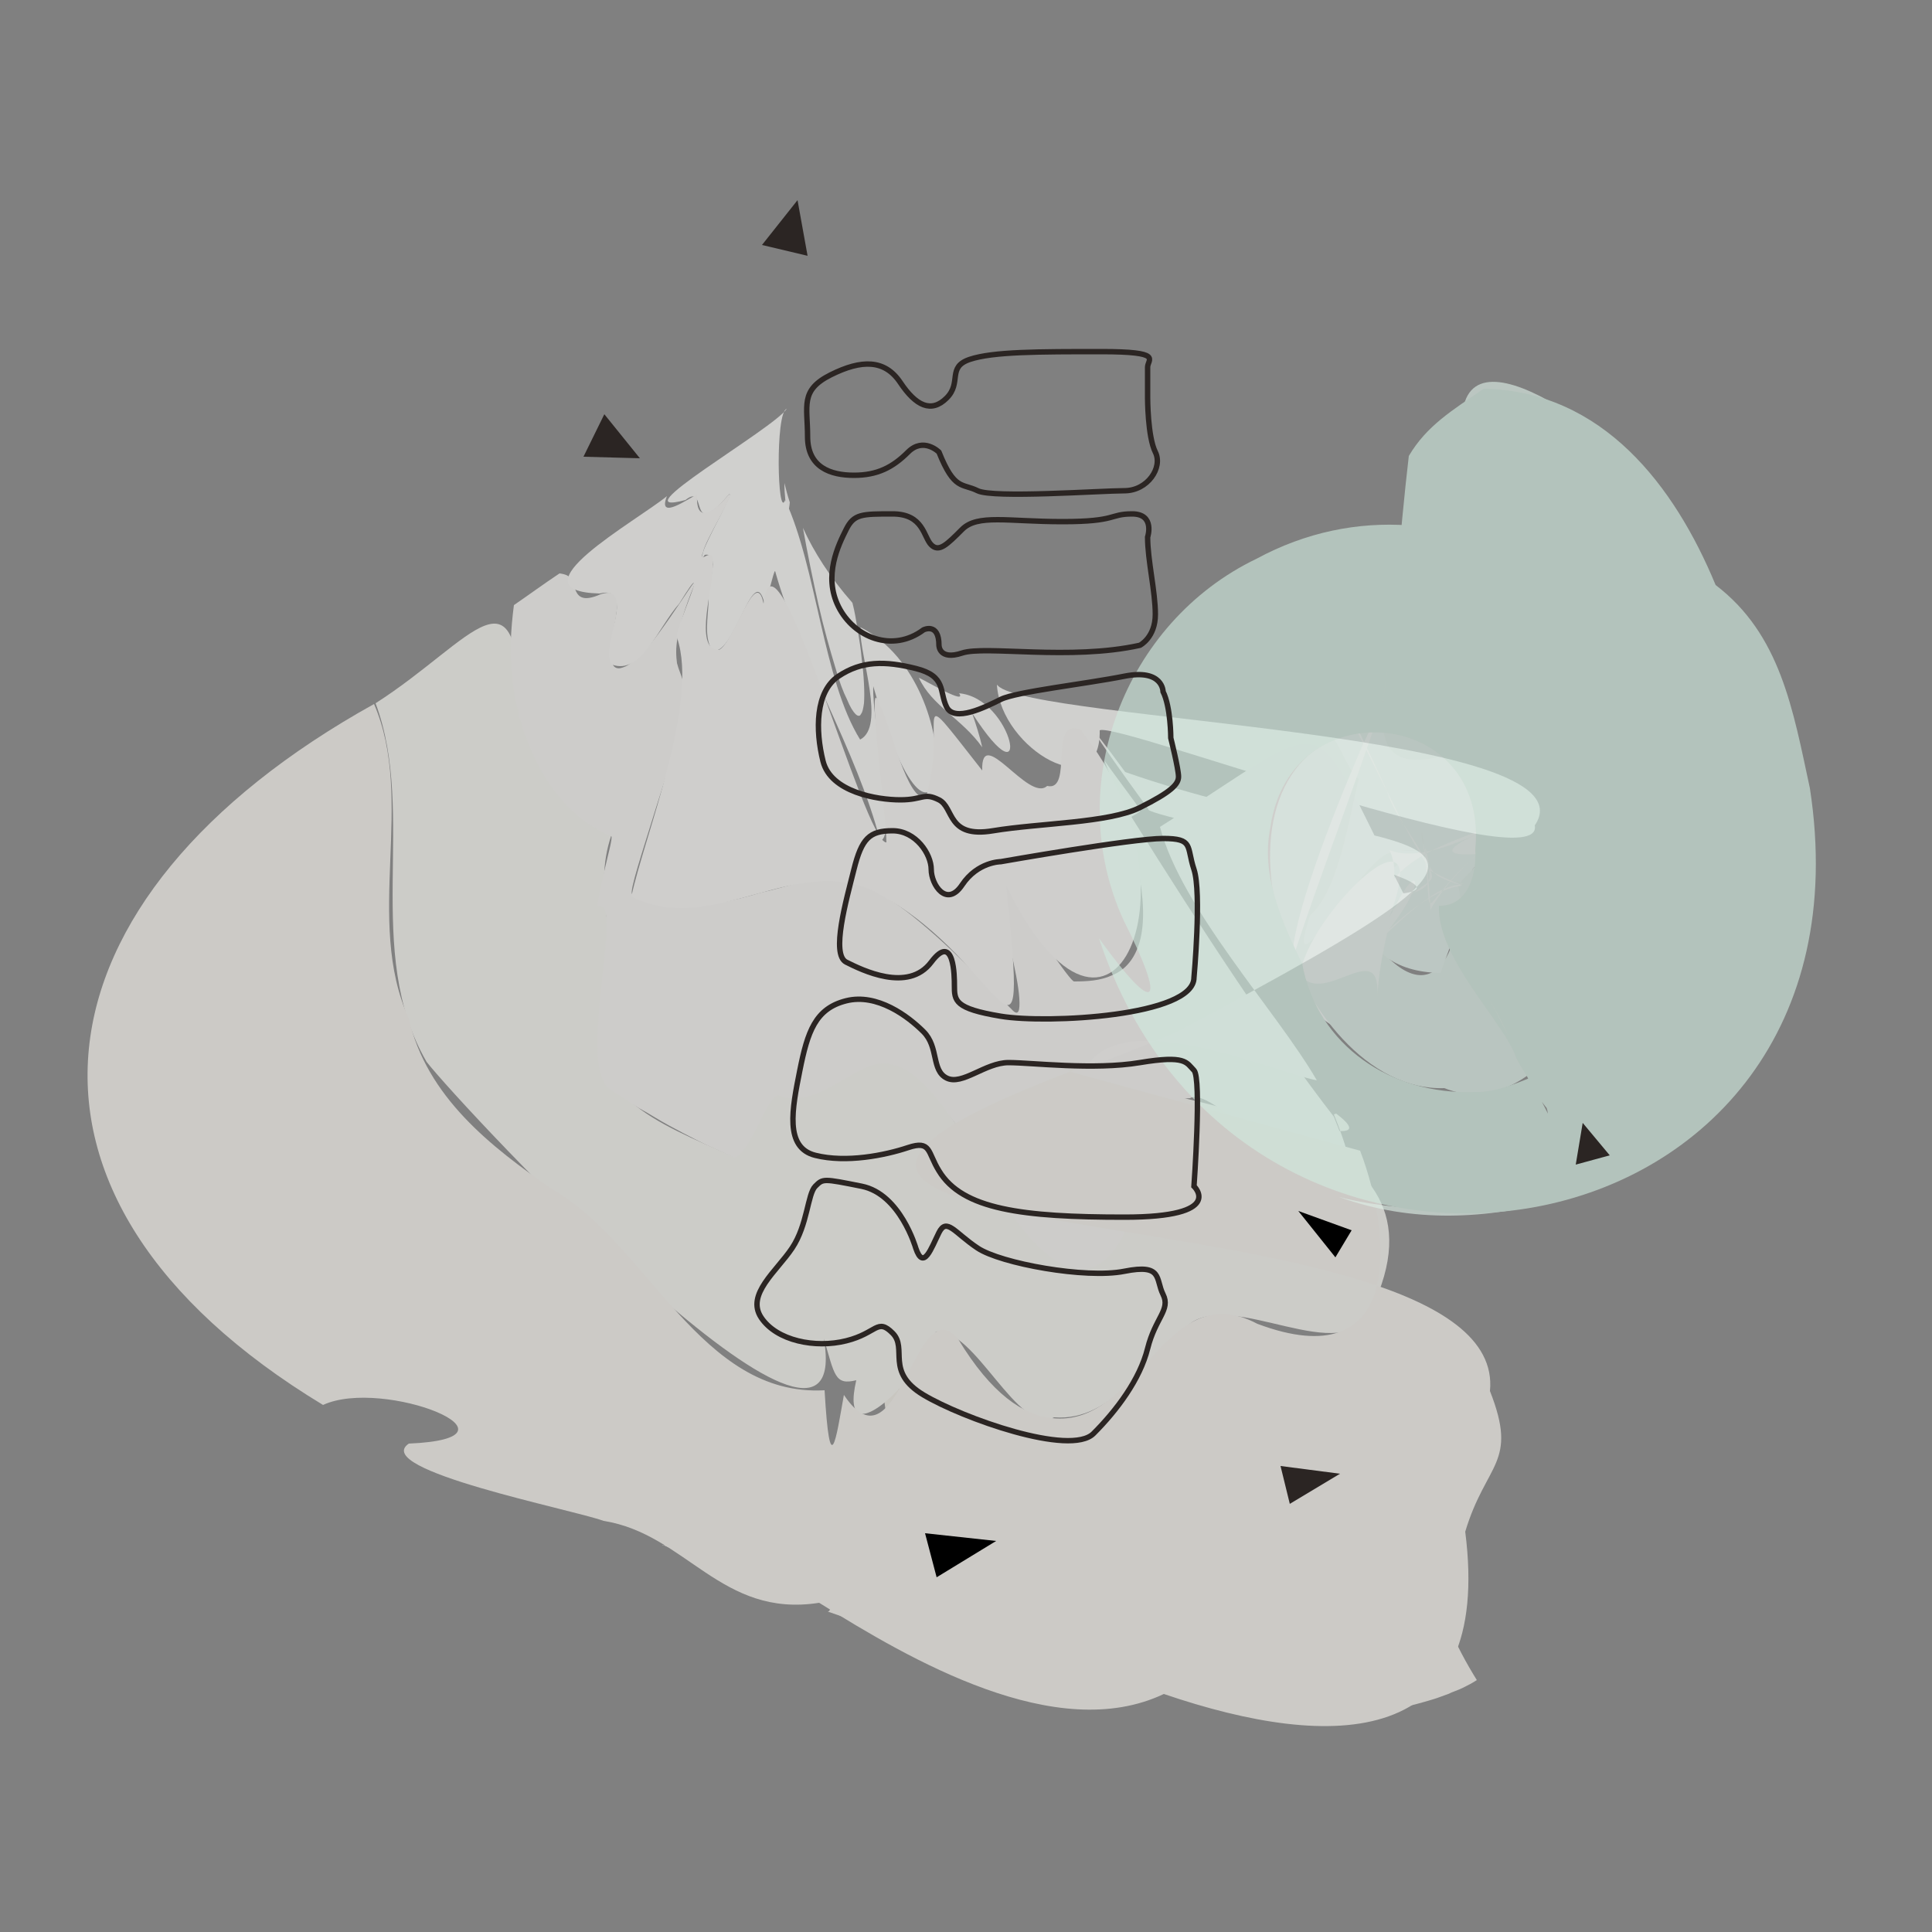 <?xml version="1.0" encoding="UTF-8"?>
<svg xmlns="http://www.w3.org/2000/svg" viewBox="0 0 250 250">
  <rect x="0" y="0" width="250" height="250" fill="#808080" stroke="none"/>
  <defs>
    <style>
      .c {
        fill: none;
        stroke: #2b2523;
        stroke-miterlimit: 10;
        stroke-width: .7px;
      }

      .d {
        opacity: .8;
      }

      .e {
        fill: #2b2523;
      }

      .e, .f, .g, .h, .i, .j, .k, .l, .m, .n, .o, .p, .q, .r, .s, .t, .u {
        stroke-width: 0px;
      }

      .e, .u {
        fill-rule: evenodd;
      }

      .f {
        fill: #f6f4ee;
      }

      .g {
        fill: #f9f8f4;
      }

      .h {
        fill: #f8f6f1;
      }

      .i {
        fill: #d0e8dd;
      }

      .j {
        fill: #dceee6;
      }

      .k {
        fill: #dfefe8;
      }

      .l {
        fill: #c5e2d5;
      }

      .m {
        fill: #daece4;
      }

      .n {
        fill: #f1f8f5;
      }

      .o {
        fill: #eef6f2;
      }

      .p {
        fill: #faf9f6;
      }

      .q {
        fill: #fbfaf7;
      }

      .r {
        fill: #f0ede3;
      }

      .s {
        fill: #fcfcfa;
      }

      .t {
        fill: #e9f4ef;
      }
    </style>
  </defs>
  <g id="a" data-name="Ebene 1">
    <g>
      <g class="d">
        <g class="d">
          <path class="r" d="m114.3,180.3c.8,6.4,1.3,7.7,1.6,6.7.4-1,.6-4.1.9-6.4-.2-.3-.4-.7-.7-1-.6.3-1.2.5-1.9.7Z"/>
          <path class="r" d="m116.2,179.6c.2.4.5.7.7,1,0-.6.2-1.1.3-1.5-.3.2-.6.3-.9.4Z"/>
          <path class="r" d="m113.6,173.8c.3,2.6.5,4.8.7,6.6.6-.2,1.3-.4,1.9-.7-.8-1.4-1.7-3.3-2.6-5.9Z"/>
          <path class="r" d="m117.1,179.2c.3-.2.7-.3,1-.5-.4-1-.7-.6-1,.5Z"/>
          <path class="s" d="m110.3,78c-2.9-3.3-5-6.6-6.4-9.7.6,3.4,1.3,6.8,2,9.9.7,3.1,1.5,5.9,2.2,8.2.5,1.8,1,3.1,1.5,4.1.4,1,.8,1.6,1.1,1.9.3.3.6.3.7,0,.2-.2.3-.7.4-1.4.1-1.3,0-3.5-.3-5.8-.1-1.2-.3-2.4-.5-3.6-.2-1.2-.4-2.5-.7-3.6Z"/>
          <path class="p" d="m102.2,65c-.3-.9-.5-1.7-.7-2.5,0,1.6.2,2.9.3,3.4.1.5.3.3.4-.9Z"/>
          <path class="s" d="m111.3,81.3c0,3.8,3.3,12.7,0,14.4-4.8-7.7-5.6-22.2-9.7-31-1,2.7-1.3-11.4.2-11.8-1.7,2.6-22.1,14.2-13.1,11.8,3-2.4.2,5.6,5.6-.7.9-.7-3,6.1-3.3,7.4-.3.9-.3,1.2.2.4,2.1-.4.3,4,.5,5.9-.1,2.4-.6,4.6.4,6.4,2.8,1.3,5.4-11.7,6.8-6.1.3.2,1.2-4.2,1.4-4.1,3.2,11.5,10.5,23,13.6,34.9,2.3-.6-1.1-15.4-.9-20,9.1,31.5,13.3,0-1.6-7.6Z"/>
          <g>
            <path class="s" d="m129,88.6c.5,8.4,13.5,15.8,13.3,5.9,2.4-1.1,57.7,19.7,56.3,12.3,8.4-12.2-65.3-13.5-69.5-18.1Z"/>
            <path class="s" d="m124.1,89.7c1.1,1.6-4.3-1.6-5.2-2,1.7,3.7,5.6,5.3,8.2,9-.3-1.4-.8-2.9-1.3-4.4,8,12.4,5.4-2.1-1.8-2.6Z"/>
          </g>
          <path class="f" d="m187.1,209.5c-1.6-1.3-2.9-2-3.9-2.3-.5-.2-1-.2-1.4-.2-.2,0-.4,0-.6,0-.2,0-.3.1-.5.2-1.3.7-1.8,2.6-2.5,4.6-.3,1-.6,2.1-1,3-.4,1-.9,1.9-1.5,2.5-.3.3-.6.6-1,.8-.4.2-.8.3-1.3.4-1,0-2.1-.2-3.5-1-3.9-1.9-6.9-2.2-9.5-1.6-1.3.3-2.5.9-3.7,1.6-.6.4-1.2.7-1.7,1.2-.6.4-1.1.9-1.7,1.3,3.4.7,6.8,1.2,10.3,1.6,1.7.2,3.4.3,5.1.3,1.7,0,3.4,0,5.1,0,.8,0,1.7-.1,2.5-.2.8,0,1.6-.2,2.4-.3,1.6-.2,3.1-.5,4.6-.9.8-.2,1.4-.4,2.1-.6.7-.2,1.4-.5,2-.7.6-.3,1.3-.5,1.9-.8.6-.3,1.2-.6,1.8-1-1.3-2.1-2.7-4.6-4-7.8Z"/>
          <path class="h" d="m172.6,144.2c9.5,23.7-13-3.1-18.6-2.4-6,1-5.2,11.9-8.1,16.6-8.5,18.7-20.9-14.8-27-19-6-6.2-11.5,4.3-18.1,2.2-1.6-.6-4.3,8.8-6.1,8-9.4-4.3-20.4-7.9-16.3-20.7,1.7-8-1.8-13.4.7-20.8-5.7-2.1-10.2-9-11.8-15.5-.1-20.7-5.9-9.8-18.7-1.6,5.4,14.5-1.7,32.1,6.6,46.4,4.6,5.9,55.7,60.6,51.4,35.8,1.4,4.7,1.4,6.1,4.2,5.4-2.5,10.8,9.2-1.3,10.3-6.3,5.1-.5,10.6,13.5,15.3,11.1,7.7.6,11.9-7.8,17.3-11.9,5.7-4.9,20.2,5.9,23.7-2,12-24.6-24.8-26.3-38.9-31,.8,0,1.3-.6,2-1.1-.7-1.6,43.1,14.8,32.4,6.7Z"/>
          <path class="g" d="m147.5,104.7c-1.8-2.5-3.4-4.6-4.6-6.3,5,12.9,5.8,20,4.4,24-.7,2-1.9,3.2-3.4,3.8-1.5.7-3.2.8-4.9.8-.2.1-1.7-1.9-3.5-4.6-1.8-2.6-3.8-5.8-5.2-7.9-1-.9-1.2-.1-1,1.5.2,1.6.8,4.1,1.4,6.6.6,2.5,1.1,5,1.2,6.6.1,1.6-.1,2.4-1,1.4-3.9-3.9-7.1-7.1-9.8-9.5-2.7-2.4-5-4.2-7-5.3-2-1.1-3.8-1.7-5.5-1.9-1.7-.2-3.4,0-5,.3-1.7.4-3.3.9-5.1,1.3-1.7.5-3.5,1-5.4,1.3-1.9.3-3.8.5-5.7.4-.5,0-1,0-1.4-.2-.5,0-1-.1-1.4-.3-.9-.2-1.9-.5-2.8-1-.4-.3,1.3-5.4,3-10.9,1.8-5.6,3.7-11.7,4-14,0-.7-.1-1.3-.2-1.7-.1-.5-.2-.9-.3-1.2-.2-.7-.5-1.3-.7-2.1-.1-.8-.2-1.9.1-3.4.3-1.6.9-3.7,2.1-6.6.9-1.8-.2-.2-1.8,2.2-1.6,2.4-3.8,5.5-5.1,6.8-.5.5-1,.8-1.4,1.1-.4.3-.7.4-1,.5-.6.2-1,0-1.2-.4-.5-.8-.3-2.3,0-3.9.1-.8.3-1.6.4-2.3.1-.7.2-1.4.2-1.9,0-1-.6-1.5-2.2-1-1.1.5-1.9.6-2.4.4-.5-.2-.7-.6-.9-1.1l-.2-.7c0-.2-.2-.5-.3-.6-.3-.4-.7-.6-1.5-.7-2.1,1.4-4,2.8-5.9,4.1-.4,3.1-.6,6.3-.2,9.3.1,1.6.4,3.1.8,4.6v.6c.2.2.2.4.3.5.1.4.2.7.3,1.1.2.7.5,1.4.8,2.1,2.2,5.5,6,9.9,10.6,11.7.2.2-.4,2.3-.9,4.5-.5,2.2-1,4.4-.8,4.6.9-.2,1.1.8,1.1,2.5,0,1.7-.3,4.2-.6,6.8,0,.7-.1,1.3-.2,2,0,.8-.2,1.6-.2,2.3-.1,1.5-.2,3-.2,4.4,0,2.7.5,4.9,1.7,5.7,1.2.8,2.5,1.6,3.7,2.4,1.3.7,2.5,1.5,3.8,2.2,1.3.7,2.6,1.4,4,2.1,1.4.7,2.8,1.3,4.3,2,.9.4,2.1-1.8,3.2-3.9,1.1-2.2,2.1-4.4,2.9-4,1,.4,2.1.4,3.1.2,1-.2,2.1-.6,3-1.1,2-1,3.9-2.4,5.7-3,.9-.3,1.9-.4,2.9-.1,1,.2,2.1.8,3.3,1.9,2.4,2.1,5.2,6.1,9.2,12.9,4.5,8,8.3,11.2,11.2,11.6,3,.4,5.1-2.1,6.6-5.5,1.5-3.4,2.4-7.6,3.4-10.9,1-3.3,2.2-5.7,4.7-5.7,1.3-.8,4.5,1.7,8.2,4.7,1.8,1.5,3.8,3.1,5.6,4.4,1.8,1.4,3.6,2.5,5,3.1,3.3,1.2,2.7-2.7-.2-9.8-7.6-9.8-17.1-24.2-26.2-38.8.3-.2.7-.4,1.1-.7Z"/>
          <path class="q" d="m152.3,133.5c56.2-29.8,29.9-20.8-6.7-33.6-5.7-7.8-5.3-6.6,3,4.8-1.1.9,44,9.4,33,10.9-12.8-24.9-7.9-23.5-31.5-8.6,2.8,10.7,15.1,23.8,20.3,32.8-6.3-1.3-25.1-9.7-29.8-1.7,3.3-1.1,7.3-2.7,11.7-4.6Z"/>
          <path class="q" d="m140,94.5c-4.5-2-1,8-4.5,7.2-2.4,2.2-8.6-8.1-8.4-2-9.9-12.6-4.3-6.3-7.3,3.5-2.4.5-4.5-9.1-6-12.1-1.8-5,.9,14.2.9,17.9-2.8.3-14.4-43.3-15.9-30.9-1-5.1-3.9,5.3-5.8,6-3.4,0-.5-8.7-.8-11,.4-3-2.1.4-1.2-1.7.2-1.4,4.3-7.9,3.3-7.4-2.4,2.8-4.3,3.5-4.1,0-1,.4-5.2,3.5-3.9.2-3.9,3.2-20.4,12.3-8.7,12.6,5-1.2-.2,7.2,1.6,9.2,3.8,1.4,6-4.9,8.7-7.9,4.7-7.7-.7,3.4-.3,4.4,2.9,8.4-4.2,25.6-5.9,33.5,10.8,5.5,21.9-6.4,32.4-.1,15.8,8.7,19.1,27.6,16.1-1.3,13.9,28.3,25.7-.3,9.8-19.9Z"/>
          <path class="f" d="m85.7,199.9c4,1.5,8,3.1,12.4,5.1.3,0,.9.3,1.9.7-2.4-1.5-4.8-3.4-7.1-4.6-1.2-.6-2.3-1.1-3.5-1.3-.6-.1-1.2-.2-1.8-.1-.6,0-1.2.1-1.8.3Z"/>
          <path class="f" d="m107.3,208.6c1.2.4,2.5.9,3.8,1.3.6.2,1.3.4,1.9.6.3,0,.6.2,1,.3.3,0,.6.2.9.3,2.5.7,4.7,1.2,6.3,1.5-1.1-2-2.1-3.9-3.2-5.5-.5-.8-1-1.6-1.5-2.3-.5-.7-1-1.4-1.5-2-1.9-2.4-3.7-3.9-5.5-4,0,0-.3,2.4-.8,4.8-.5,2.4-1.1,4.9-1.6,5Z"/>
          <path class="f" d="m138.9,138.4c-.2,0-.5.1-.7.2l37.8,10.3c4.4,11.6,5.3,29.4-13.3,22.4-12.1-6.4-15.2,13.5-26.6,12.2-3.7-.4-7.8-3.1-12.1-10.2-5.6-6.9-7.7,17.8-14.8,7.2-1,5.6-1.8,11.5-2.5-.6-16.1.9-22.8-18.9-35.2-26-8-5.5-16.3-12-18.6-22.1-5.8-12.8.9-28.2-4.5-40.7-45,25-51.2,63.7-6.6,90.7,7.8-3.6,27.6,4.3,11.1,5-5,3.4,21.1,8.5,25.2,10,10.7,1.7,15.2,12.6,27.9,10.6,11.8,7.4,30.7,18.4,44.6,11.8,22,7.5,42.6,7.2,39-21,2.7-9,6.9-8.8,3.2-18.2,2.7-27.3-122.1-15.7-53.9-41.5Z"/>
        </g>
      </g>
      <g class="d">
        <g class="d">
          <path class="l" d="m209.5,128.3c6.6,3.9,3.4-.4,1.6-2.8-1.3.3-1.1,1.8-1.6,2.8Z"/>
          <path class="l" d="m210.3,125.8c.3-.1.6-.2.9-.4-.6-1.3-.6-.7-.9.4Z"/>
          <path class="l" d="m206.2,126.2c2.4,1.6,3.7,3,4.1-.4-1.3.4-2.6.5-4.1.4Z"/>
          <path class="l" d="m210.6,124.5c.2-.7.3-1.3.4-2-.8.4-.7,1.3-.4,2Z"/>
          <path class="n" d="m177.3,122.6c2.1-2.5,7.1-6.8,10.7-7.9-.3.1,0,0-.2,0,.3-.2,1.9-.3,1.2-.4.8,0-.8.1-1.2.4.3-.1,0,0,.2,0-4.2,1.6-7.8,4.7-10.7,8,0,0,0,0,0,0Z"/>
          <path class="o" d="m185.6,112.8c-.4-.5-.7-1.2-.9-1.8.2.6.5,1.3.9,1.8Z"/>
          <g>
            <path class="n" d="m175.1,134.5c4.8-6.8-4.4-12.8-11.2-9,2.8,3.6,7.7,6.7,11.2,9Z"/>
            <path class="n" d="m178.4,127.6c0,.2,0,.4,0,.6.4-3.1.7-6.4,1.4-9.5-1,4.5-1.4,9-1.9,13.6.1-6.5-1.3.5-.3,3.1.2-2.5.5-5.3.8-7.8Z"/>
          </g>
          <path class="j" d="m189.2,54.1c4,8.7,12.1.6,18,4.8,3.5,7.1,19.4,21.4,9.1,6.4-3.9-5.9-26.5-24.5-27.1-11.2Z"/>
          <path class="m" d="m178.6,91.7c.1-.3.2-.6.3-.9,0,0,0,.1,0,.2.3-1,.4-2,.6-3-6.2,27.3,32.2-11.8,11.8,23.4-.5,1.3-3.6,3.5-2,3-.3,0-1.3-.6-.9-.1,1.3,5.5-1.6,16.8-8.9,9.5-7.9-5.7,0-9.8,5.3-13.5-9.1-.3-.9-.9-7,9.7,1.4-1.6,2.9-3.2,4.6-4.5,0,0,.2-.2-.2.1,1-.7,2.6-1.7,3.7-1.4-2.4-2.2-5.7-13.1-7.8-12.6-4.9.9,6,12.4,7.3,16.9,11.1-5,4.4-26.3-8.8-24.2-23.6,4.4-9.2,47.2,10.3,46.5,8.9,3.6,15.8-6.5,15.7-7.1,2.6,1.3,2.1-1.6,3.3-2.1-2.4,4.5,4.1.7,4.1-1.9,1.6-6.9-1.7-14.3-2.4-21,1.7-5,3.3-11,.2-15.7-32-14.6-25.2-25.6-29.1-2,0-.1,0-.3.1-.4-.1.4-.3.8-.4,1.2Z"/>
          <path class="k" d="m169.5,118.5c-4.7,14.7,13.7-20.4,11.3-3.4-.4,1.5-.9,3.1-1.5,4.5,4-9.3,5.9-6.5.4.4,2.7-2.4,6.4-5.4,9.5-5.7-1.5-.4-2.9-1.2-4.3-1.9,1.3,1.2-1.3-3.3-.9-4.7,1.9,12.6-1.5,10.1,7.2,2.4-5.9.4-2.7-1.6,1-3-3.3,1.5-8.8,4.1-12.4,2.5,1.6,3.5-.8,8.3-2.8,11.1,1.4-1.9,3.5-4.1,5.5-5.5-.4.3-.1,0-.2.2.8-.9,3.2-1.5,3.6-1.6-2.4-3.7-4.3-7.8-6.4-11.8.9,1.9-8.7-17.3-4.7-9.1-1.2.6-2.4,1.1-2.1,2.8,1.9,3,2.4,6.7,6.5,5.7,1.7,3.3,4.4,9,6.8,12.6-1.1-.3-2.7.7-3.7,1.4.4-.3.1,0,.2-.1-1.7,1.3-3.3,2.8-4.6,4.5,6-10.4-2-9.8,6.8-9.8-11,3.7-10.6,15.7,1.7,15.9,1.2-3.5,3.5-8.3,2.1-11.8-.2-.2.7.2.9.2-1.6.5,1.5-1.7,2-3,20.4-35.3-18,3.9-11.8-23.4-.2,1-.3,2-.6,3,0,0,0-.1,0-.2-3.9,7.2-4.2,22.9-9.4,27.7Z"/>
          <path class="t" d="m176.2,96.7c-4,9.3-9,22.2-9,27.6,3.4-10.5,8-22.2,11.9-34-.9,2.2-1.8,4.1-2.9,6.4Z"/>
          <path class="t" d="m168.3,126.2c3.1,4.1,10.6-5.3,9.9,3,.3-5.9,2.4-13,2.6-12.2-7.6,12.2,2.9-2.9,8.4-2.5-.8-.1-4.4-2-4.1-1.8-1.4-6.9-.2-.2,0,5,3.7-6.5,11.3-11.2,17-16.4-11,9.4-22.2,5.8-25,19.8,10.5-12.3,10.5-1.5,2.4-18.7,9,20.2-13-30.3-11.9-20.8-5.8-.1,2.6,8.2,2.7,10.1,2.4,4.1,1.1,4.1,4.5,1.6-3.9-8.2,5.6,11,4.7,9.1,1.4,5.1,9.5,11.8,3,13.2-10.7,9.5.6,1.4-2.7-5.6,3.6,1.5,9.1-1.1,12.4-2.5-3.7,1.5-6.9,3.4-1,3-8.7,7.7-5.2,10.1-7.2-2.4.8,5.1,1.3,5.2,5.2,6.5-3.1.3-6.8,3.2-9.5,5.7,5.5-6.9,3.6-9.7-.4-.4,7.6-18.8-10.5-1.3-11.1,6.5Z"/>
          <path class="j" d="m173.3,154.9c9.5,3.4,19,2.9,28.7.3-9.5,1.1-19.3,2.1-28.7-.3Z"/>
          <path class="j" d="m212.6,150.4c5.7-3.5,15-13.2,15.3-17.3-8.6,4.3-16.8,6.5-15.3,17.3Z"/>
          <path class="i" d="m179,90.6c0,.1-.1.3-.1.4,3.6-24.2-2-11.5,28.9,1.8,3.3,4.8,1.7,10.9,0,16,.6,5.7,3,11.8,2.8,17.8.9,6.1-6.6,6.3-4.1,11.9-3.4-3.1-9.8,3-15.7,2.8-10.7.4-20.3-5.9-22.3-16.6-2.6-5.4-5.4-11.5-4.1-17.7,2.6-17.9,28.3-15.5,26.5,2.9.2,3.1-.9,7.4-4.7,7.3-.3,6.8,8.6,15.3,10,19.7,1.6,3.2,3.8,4.9,4.1,7.2-15.9-31.2-4.1-8.1-7.5-14.6,2.9,4.5,4.7,11.5,8.2,14.8,14.8-4.7,21.7-22.7,19.8-37.2-2.2-27.7-32.5-48.7-58.2-34.8-17.1,8.2-25.2,29.4-17.2,46.8,5.6,11.1,4.3,12.7-3.2,2.3,18.5,56.2,101.6,43,92-19.4-2.2-10.2-3.8-19.9-12.2-26.3-5.3-12.8-14.6-25.1-30-25.4-4.1,2.8-7.4,4.8-9.7,8.7-1.1,9.2-2.3,25.6-3.3,31.3,0,.2-.1.3-.2.5Z"/>
        </g>
      </g>
      <g>
        <polygon class="e" points="82.8 59.3 78.2 53.6 75.5 59.1 82.8 59.3"/>
        <polygon class="e" points="103.2 25.9 98.6 31.7 104.5 33.1 103.2 25.9"/>
      </g>
      <polygon class="e" points="204.8 145.3 203.9 150.7 208.3 149.5 204.8 145.3"/>
      <polygon class="u" points="168 156.7 172.8 162.7 174.9 159.2 168 156.7"/>
      <polygon class="e" points="173.4 190.7 165.7 189.7 166.9 194.6 173.4 190.7"/>
      <polygon class="u" points="128.9 199.4 119.7 198.4 121.2 204.1 128.9 199.4"/>
    </g>
  </g>
  <g id="b" data-name="Ebene 2">
    <g>
      <path class="c" d="m148.5,51.5s0,5,1,7-1,5-4,5-17,1-19,0-3,0-5-5c0,0-2-2-4,0s-4,3-7,3-6-1-6-5-1-6,3-8,7-2,9,1,4,4,6,2,0-4,3-5,8.9-1,17-1,6,1,6,2v4Z"/>
      <path class="c" d="m148.5,69.5s1-3-2-3-1.9,1-9,1-11-1-13,1-3,3-4,2-1-4-5-4-5,0-6,2-3,6-1,10,7,6,11,3c0,0,2-1,2,2,0,0,0,2,3,1s14,1,23-1c0,0,2-1,2-4s-1-7-1-10Z"/>
      <path class="c" d="m151.5,95.5s0-4-1-6c0,0,0-3-5-2s-14,2-16,3-6,3-7,1,0-4-4-5-7-1-10,1-3,7-2,11,7,5,10,5,3-1,5,0,1,5,7,4,15-1,19-3,5-3,5-4-1-5-1-5Z"/>
      <path class="c" d="m154.5,126.5s1-11,0-14,0-4-4-4-21,3-21,3c0,0-3,0-5,3s-4,0-4-2-2-5-5-5-4,1-5,5-3,11-1,12,8,4,11,0,3,2,3,3c0,2,0,3,6,4s25,0,25-5Z"/>
      <path class="c" d="m154.5,153.5s1-14,0-15-1-2-7-1-14,0-17,0-6,3-8,2-1-4-3-6-6-5-10-4-5,4-6,9-2,10,2,11,9,0,12-1,2.5.6,4,3c3,5,10.8,6,24,6s9-4,9-4Z"/>
      <path class="c" d="m118.5,161.5s-2-7-7-8-5-1-6,0-1,5-3,8-6,6-4,9,7,4,11,3,4-3,6-1-1,5,4,8,19,8,22,5,6-7,7-11,3-5,2-7,0-4-5-3-16-1-19-3-4-4-5-2-2,5-3,2Z"/>
    </g>
  </g>
</svg>